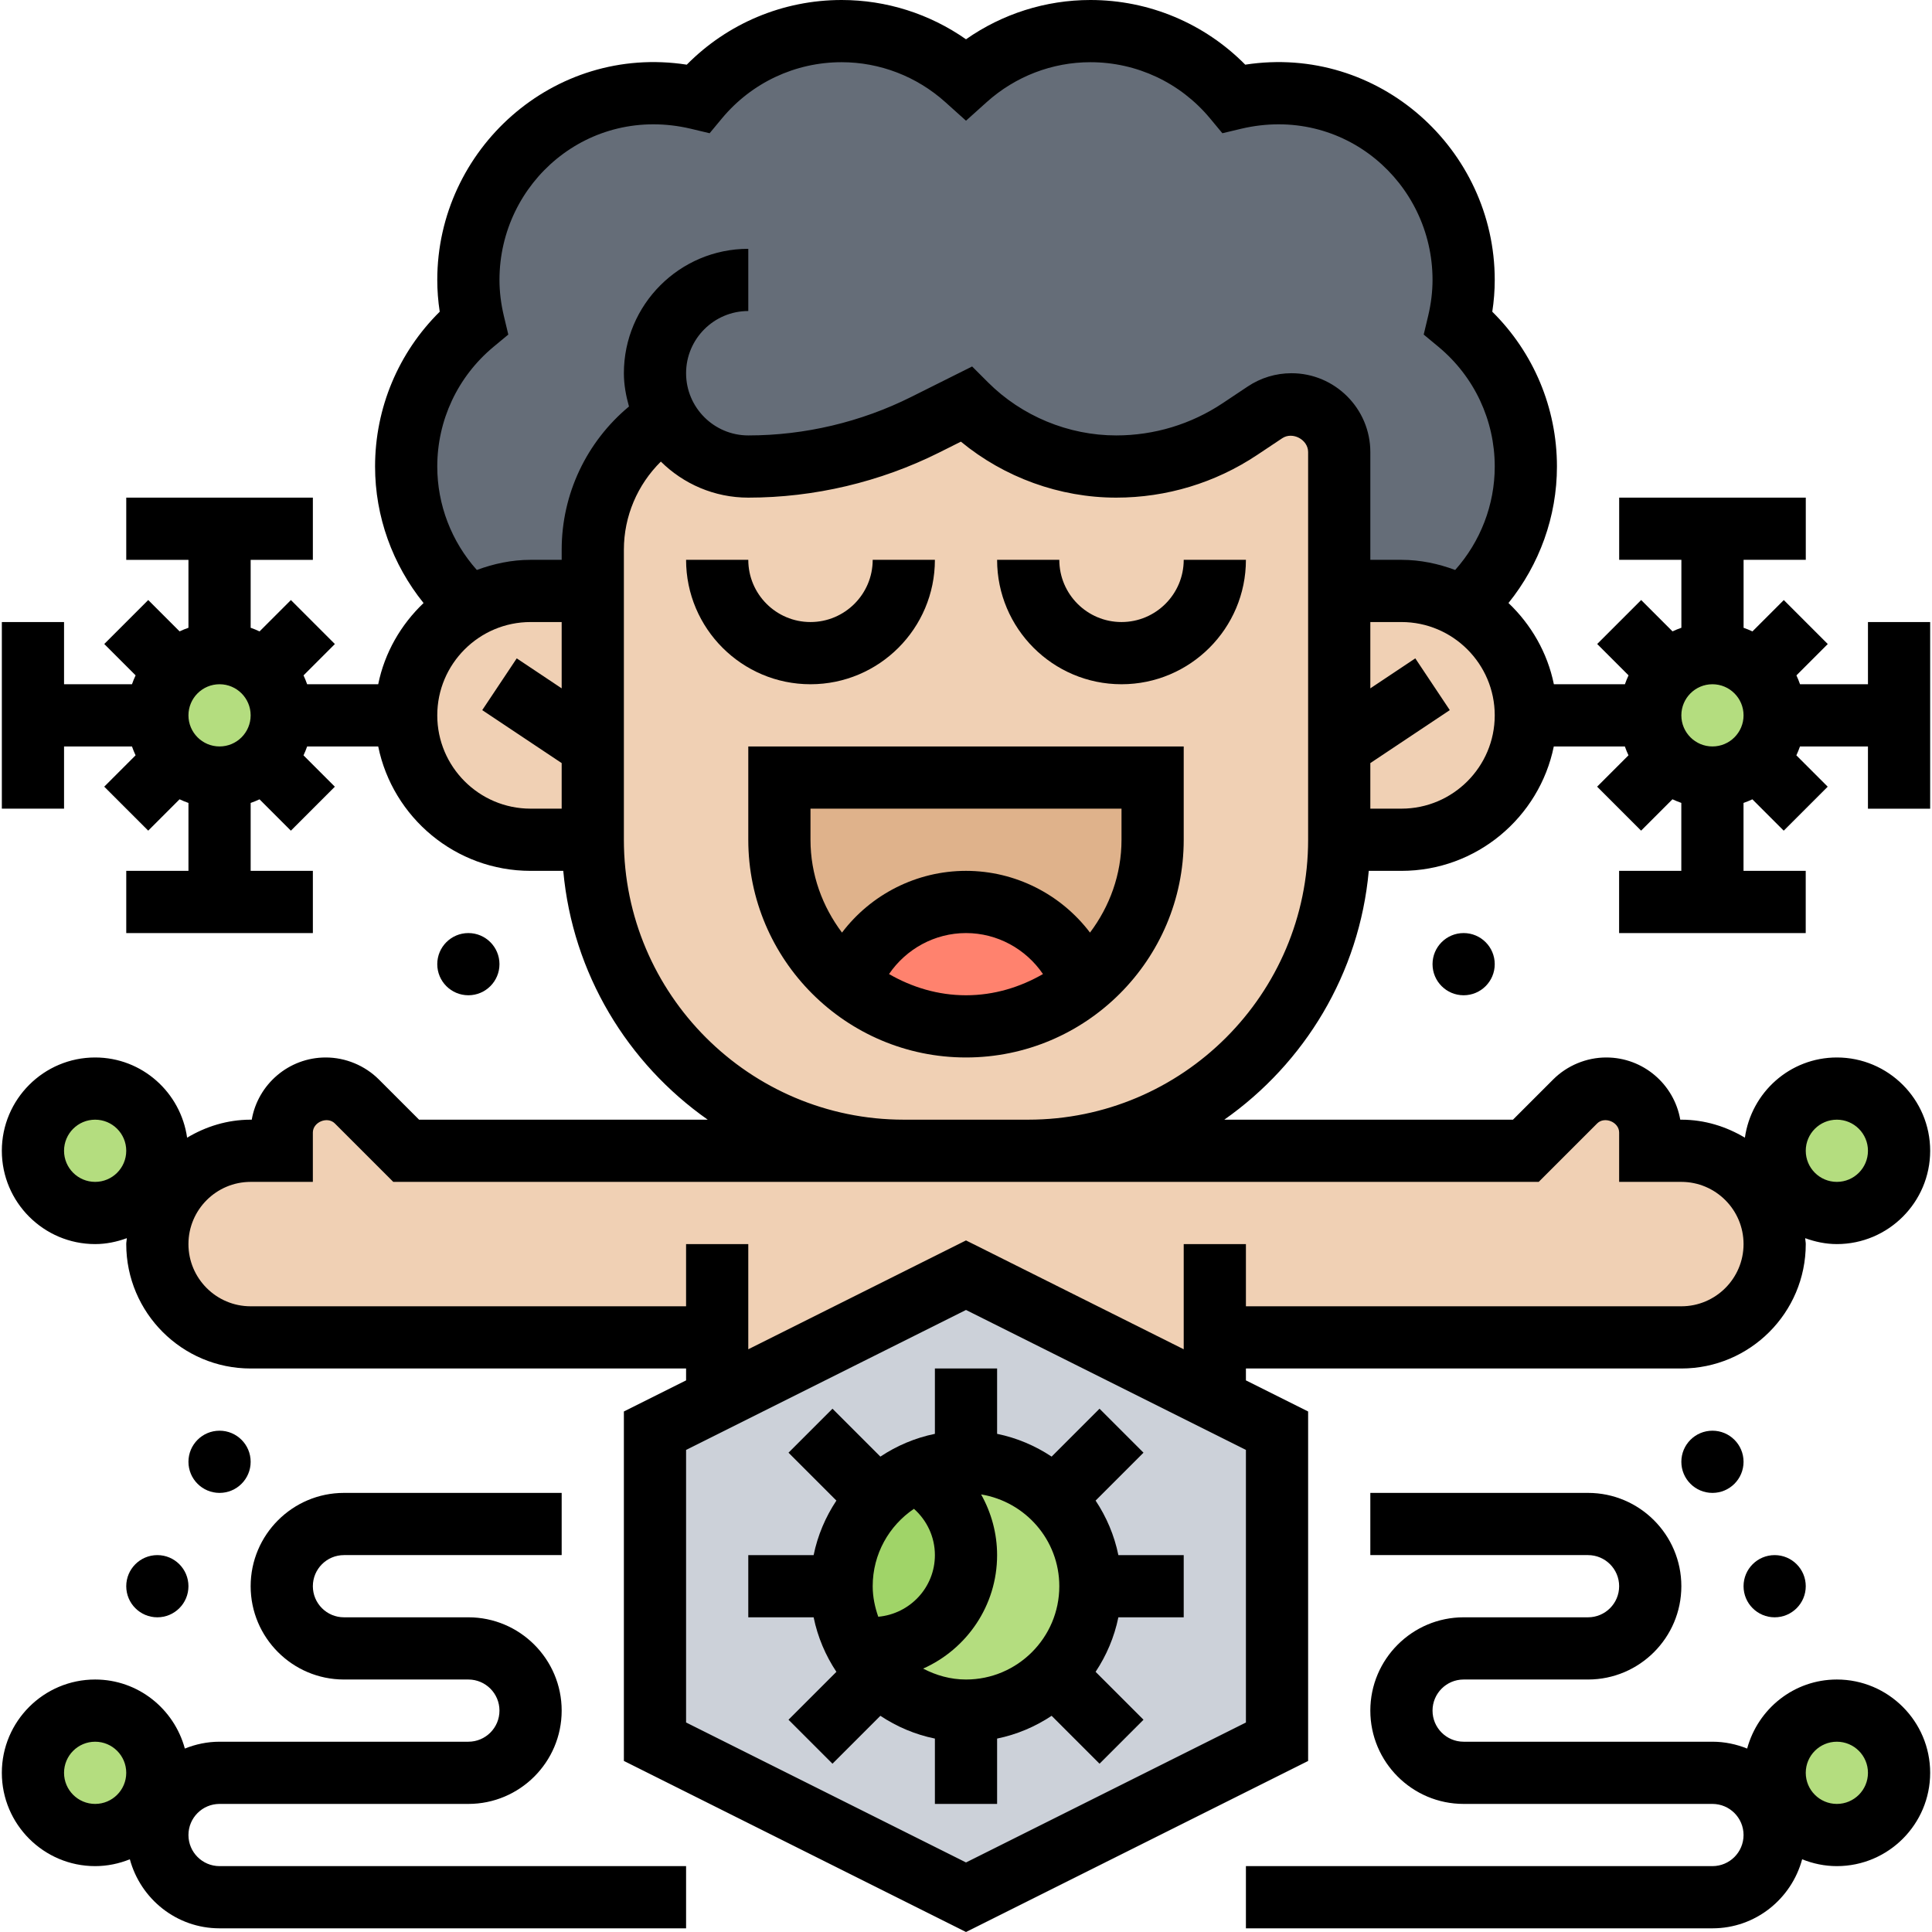 <svg xmlns="http://www.w3.org/2000/svg" id="_x30_1" height="512" viewBox="0 0 62 62.118" width="512"><g><g><g><path d="m23 45 8-4 8 4 2 1v10l-10 5-10-5v-10z" fill="#ccd1d9"></path></g><g><circle cx="31" cy="51" fill="#b4dd7f" r="4"></circle></g><g><path d="m31 50c0 1.66-1.34 3-3 3-.16 0-.31-.01-.46-.03l-.01.01c-.34-.59-.53-1.26-.53-1.98 0-1.1.45-2.1 1.17-2.83.35-.35.77-.63 1.23-.83.95.51 1.6 1.5 1.6 2.66z" fill="#a0d468"></path></g><g><path d="m56.41 21.59c.37.36.59.86.59 1.41s-.22 1.05-.59 1.41c-.36.37-.86.59-1.41.59s-1.05-.22-1.41-.59c-.37-.36-.59-.86-.59-1.41s.22-1.05.59-1.41c.36-.37.86-.59 1.41-.59s1.05.22 1.41.59z" fill="#b4dd7f"></path></g><g><circle cx="59" cy="37" fill="#b4dd7f" r="2"></circle></g><g><circle cx="59" cy="57" fill="#b4dd7f" r="2"></circle></g><g><circle cx="3" cy="57" fill="#b4dd7f" r="2"></circle></g><g><circle cx="3" cy="37" fill="#b4dd7f" r="2"></circle></g><g><path d="m8.41 21.59c.37.36.59.86.59 1.41s-.22 1.05-.59 1.41c-.36.37-.86.59-1.41.59s-1.05-.22-1.41-.59c-.37-.36-.59-.86-.59-1.41s.22-1.05.59-1.41c.36-.37.86-.59 1.41-.59s1.05.22 1.41.59z" fill="#b4dd7f"></path></g><g><path d="m21.36 13.43-.13.09c-1.39.92-2.23 2.48-2.23 4.16v1.32h-2c-.71 0-1.38.19-1.96.52l-.01-.02c-1.24-1.1-2.03-2.71-2.03-4.5 0-1.86.84-3.51 2.17-4.62-.11-.44-.17-.9-.17-1.38 0-3.31 2.69-6 6-6 .48 0 .94.06 1.38.17 1.11-1.33 2.76-2.17 4.62-2.17 1.54 0 2.94.58 4 1.54 1.06-.96 2.46-1.54 4-1.54 1.86 0 3.51.84 4.62 2.17.44-.11.9-.17 1.38-.17 3.31 0 6 2.69 6 6 0 .48-.06.94-.17 1.38 1.33 1.11 2.17 2.76 2.17 4.62 0 1.8-.79 3.41-2.04 4.51-.58-.32-1.25-.51-1.96-.51h-2v-4.46c0-.85-.69-1.54-1.54-1.54-.3 0-.59.09-.85.26l-.8.54c-1.18.78-2.57 1.2-3.98 1.2-1.81 0-3.55-.72-4.83-2l-1.32.66c-1.76.88-3.71 1.34-5.68 1.34-.83 0-1.58-.34-2.12-.88-.2-.2-.38-.43-.52-.69z" fill="#656d78"></path></g><g><path d="m13 37h16 4 16l1.59-1.59c.26-.26.62-.41 1-.41.78 0 1.41.63 1.41 1.41v.59h1c.83 0 1.58.34 2.12.88s.88 1.29.88 2.12c0 1.66-1.34 3-3 3h-15v2l-8-4-8 4v-2h-15c-.83 0-1.58-.34-2.12-.88s-.88-1.29-.88-2.12c0-1.66 1.34-3 3-3h1v-.59c0-.78.63-1.41 1.41-1.41.38 0 .74.15 1 .41z" fill="#f0d0b4"></path></g><g><path d="m46.96 19.51c1.22.69 2.04 1.99 2.04 3.49 0 1.1-.45 2.1-1.17 2.83-.73.72-1.73 1.17-2.83 1.17h-2v-3-5h2c.71 0 1.38.19 1.96.51z" fill="#f0d0b4"></path></g><g><path d="m43 24v3c0 5.52-4.48 10-10 10h-4c-5.52 0-10-4.48-10-10v-3-5-1.32c0-1.68.84-3.24 2.23-4.16l.13-.09c.14.26.32.49.52.69.54.54 1.29.88 2.12.88 1.97 0 3.92-.46 5.68-1.34l1.32-.66c1.28 1.28 3.02 2 4.83 2 1.41 0 2.8-.42 3.98-1.2l.8-.54c.26-.17.55-.26.85-.26.85 0 1.54.69 1.54 1.54v4.46z" fill="#f0d0b4"></path></g><g><path d="m19 24v3h-2c-1.1 0-2.1-.45-2.83-1.17-.72-.73-1.17-1.73-1.17-2.83 0-1.5.82-2.8 2.04-3.48.58-.33 1.25-.52 1.96-.52h2z" fill="#f0d0b4"></path></g><g><path d="m37 25v2c0 1.88-.87 3.57-2.23 4.67-.55-1.56-2.03-2.67-3.77-2.67s-3.22 1.11-3.77 2.67c-1.36-1.1-2.23-2.79-2.23-4.67v-2z" fill="#dfb28b"></path></g><g><path d="m31 29c1.74 0 3.22 1.11 3.77 2.67-1.03.83-2.34 1.33-3.77 1.33s-2.74-.5-3.77-1.33c.55-1.56 2.03-2.67 3.77-2.67z" fill="#ff826e"></path></g></g><g><path d="m30 44v2.101c-.637.13-1.229.384-1.753.732l-1.54-1.54-1.414 1.414 1.54 1.54c-.348.524-.602 1.116-.732 1.753h-2.101v2h2.101c.13.637.384 1.229.732 1.753l-1.54 1.54 1.414 1.414 1.54-1.54c.524.348 1.116.602 1.753.732v2.101h2v-2.101c.637-.13 1.229-.384 1.753-.732l1.54 1.54 1.414-1.414-1.54-1.54c.348-.524.602-1.116.732-1.753h2.101v-2h-2.101c-.13-.637-.384-1.229-.732-1.753l1.54-1.54-1.414-1.414-1.54 1.54c-.524-.348-1.116-.602-1.753-.732v-2.101zm-.673 4.512c.42.374.673.908.673 1.488 0 1.041-.803 1.89-1.821 1.982-.108-.309-.179-.636-.179-.982 0-1.035.527-1.949 1.327-2.488zm4.673 2.488c0 1.654-1.346 3-3 3-.499 0-.963-.134-1.378-.351 1.398-.624 2.378-2.021 2.378-3.649 0-.699-.186-1.365-.514-1.951 1.423.234 2.514 1.463 2.514 2.951z"></path><path d="m24 27c0 3.859 3.141 7 7 7s7-3.141 7-7v-3h-14zm4.525 4.318c.55-.807 1.468-1.318 2.475-1.318s1.925.511 2.475 1.318c-.733.422-1.57.682-2.475.682s-1.742-.26-2.475-.682zm-2.525-5.318h10v1c0 1.123-.385 2.149-1.013 2.985-.929-1.226-2.395-1.985-3.987-1.985-1.591 0-3.058.759-3.987 1.985-.628-.836-1.013-1.862-1.013-2.985z"></path><path d="m30 18h-2c0 1.103-.897 2-2 2s-2-.897-2-2h-2c0 2.206 1.794 4 4 4s4-1.794 4-4z"></path><path d="m36 20c-1.103 0-2-.897-2-2h-2c0 2.206 1.794 4 4 4s4-1.794 4-4h-2c0 1.103-.897 2-2 2z"></path><path d="m6 59c0-.552.448-1 1-1h8c1.654 0 3-1.346 3-3s-1.346-3-3-3h-4c-.552 0-1-.448-1-1s.448-1 1-1h7v-2h-7c-1.654 0-3 1.346-3 3s1.346 3 3 3h4c.552 0 1 .448 1 1s-.448 1-1 1h-8c-.395 0-.77.081-1.116.22-.345-1.275-1.501-2.22-2.884-2.22-1.654 0-3 1.346-3 3s1.346 3 3 3c.395 0 .77-.081 1.116-.22.345 1.275 1.501 2.22 2.884 2.22h15v-2h-15c-.552 0-1-.448-1-1zm-3-1c-.552 0-1-.448-1-1s.448-1 1-1 1 .448 1 1-.448 1-1 1z"></path><circle cx="15" cy="31" r="1"></circle><circle cx="5" cy="51" r="1"></circle><circle cx="7" cy="47" r="1"></circle><path d="m62 26v-6h-2v2h-2.184c-.035-.098-.072-.193-.116-.285l1.008-1.008-1.414-1.414-1.008 1.008c-.093-.044-.188-.082-.285-.116v-2.185h2v-2h-6v2h2v2.184c-.098.035-.193.072-.285.116l-1.008-1.008-1.414 1.414 1.008 1.008c-.044.093-.082.188-.116.285h-2.285c-.208-1.019-.733-1.919-1.459-2.611.995-1.235 1.558-2.778 1.558-4.388 0-1.883-.751-3.665-2.079-4.978.053-.343.079-.686.079-1.022 0-4.195-3.73-7.582-8.022-6.921-1.313-1.328-3.095-2.079-4.978-2.079-1.437 0-2.829.443-4 1.263-1.171-.82-2.563-1.263-4-1.263-1.883 0-3.665.751-4.978 2.079-4.292-.662-8.022 2.726-8.022 6.921 0 .336.026.679.079 1.022-1.328 1.313-2.079 3.095-2.079 4.978 0 1.609.563 3.153 1.559 4.389-.726.692-1.251 1.592-1.458 2.611h-2.285c-.035-.098-.072-.193-.116-.285l1.008-1.008-1.414-1.414-1.008 1.008c-.093-.045-.188-.082-.286-.117v-2.184h2v-2h-6v2h2v2.184c-.098.035-.193.072-.285.116l-1.008-1.008-1.414 1.414 1.008 1.008c-.045.093-.082.188-.117.286h-2.184v-2h-2v6h2v-2h2.184c.035.098.072.193.116.285l-1.008 1.008 1.414 1.414 1.008-1.008c.093.045.188.082.286.117v2.184h-2v2h6v-2h-2v-2.184c.098-.035.193-.072.285-.116l1.008 1.008 1.414-1.414-1.008-1.008c.045-.093.082-.188.117-.286h2.285c.465 2.279 2.484 4 4.899 4h1.051c.3 3.306 2.067 6.189 4.645 8h-9.281l-1.293-1.293c-.45-.449-1.072-.707-1.708-.707-1.19 0-2.182.865-2.379 2h-.035c-.749 0-1.443.22-2.043.579-.206-1.454-1.447-2.579-2.957-2.579-1.654 0-3 1.346-3 3s1.346 3 3 3c.359 0 .7-.074 1.019-.19-.003.064-.019.125-.019.19 0 2.206 1.794 4 4 4h14v.382l-2 1v11.236l11 5.5 11-5.5v-11.236l-2-1v-.382h14c2.206 0 4-1.794 4-4 0-.065-.016-.126-.019-.19.319.116.66.19 1.019.19 1.654 0 3-1.346 3-3s-1.346-3-3-3c-1.51 0-2.751 1.125-2.957 2.579-.6-.359-1.294-.579-2.043-.579h-.035c-.197-1.135-1.188-2-2.379-2-.636 0-1.258.258-1.707.707l-1.293 1.293h-9.281c2.577-1.811 4.345-4.694 4.645-8h1.05c2.414 0 4.434-1.721 4.899-4h2.285c.035.098.072.193.116.285l-1.008 1.008 1.414 1.414 1.008-1.008c.093.044.188.081.285.116v2.185h-2v2h6v-2h-2v-2.184c.098-.035.193-.072.285-.116l1.008 1.008 1.414-1.414-1.008-1.008c.044-.093.082-.188.116-.285h2.186v2h2zm-54-3c0 .552-.448 1-1 1s-1-.448-1-1 .448-1 1-1 1 .448 1 1zm6-8c0-1.489.658-2.892 1.807-3.847l.477-.396-.144-.603c-.093-.392-.14-.781-.14-1.154 0-3.13 2.862-5.637 6.154-4.86l.603.144.396-.477c.955-1.149 2.358-1.807 3.847-1.807 1.228 0 2.411.455 3.332 1.281l.668.6.668-.6c.921-.826 2.104-1.281 3.332-1.281 1.489 0 2.892.658 3.847 1.807l.396.477.603-.144c3.293-.777 6.154 1.73 6.154 4.86 0 .373-.047.762-.14 1.154l-.144.603.477.396c1.149.955 1.807 2.358 1.807 3.847 0 1.234-.46 2.415-1.272 3.326-.541-.201-1.118-.326-1.728-.326h-1v-3.465c0-1.397-1.138-2.535-2.535-2.535-.502 0-.988.147-1.406.426l-.807.538c-1.017.678-2.201 1.036-3.424 1.036-1.534 0-3.036-.622-4.121-1.707l-.51-.51-1.961.98c-1.616.809-3.427 1.237-5.236 1.237-1.103 0-2-.897-2-2s.897-2 2-2v-2c-2.206 0-4 1.794-4 4 0 .373.068.727.164 1.07-1.363 1.134-2.164 2.81-2.164 4.606v.324h-1c-.61 0-1.187.126-1.728.326-.813-.911-1.272-2.093-1.272-3.326zm0 8c0-1.654 1.346-3 3-3h1v2.132l-1.445-.964-1.109 1.664 2.554 1.703v1.465h-1c-1.654 0-3-1.346-3-3zm-11 15c-.552 0-1-.448-1-1s.448-1 1-1 1 .448 1 1-.448 1-1 1zm37 17.382-9 4.5-9-4.5v-8.764l9-4.5 9 4.5zm19-19.382c.552 0 1 .448 1 1s-.448 1-1 1-1-.448-1-1 .448-1 1-1zm-9.586 2 1.879-1.879c.238-.238.707-.045.707.293v1.586h2c1.103 0 2 .897 2 2s-.897 2-2 2h-14v-2h-2v3.382l-7-3.5-7 3.5v-3.382h-2v2h-14c-1.103 0-2-.897-2-2s.897-2 2-2h2v-1.586c0-.338.469-.531.707-.293l1.879 1.879zm-7.414-11c0 4.963-4.037 9-9 9h-4c-4.963 0-9-4.037-9-9v-9.324c0-1.08.438-2.092 1.189-2.835.723.715 1.715 1.159 2.811 1.159 2.118 0 4.238-.501 6.131-1.447l.705-.353c1.395 1.151 3.177 1.8 4.992 1.8 1.619 0 3.187-.475 4.533-1.372l.807-.538c.331-.221.832.044.832.445zm3-1h-1v-1.465l2.555-1.703-1.109-1.664-1.446.964v-2.132h1c1.654 0 3 1.346 3 3s-1.346 3-3 3zm11-3c0 .552-.448 1-1 1s-1-.448-1-1 .448-1 1-1 1 .448 1 1z"></path><path d="m59 54c-1.383 0-2.538.945-2.884 2.22-.346-.139-.721-.22-1.116-.22h-8c-.552 0-1-.448-1-1s.448-1 1-1h4c1.654 0 3-1.346 3-3s-1.346-3-3-3h-7v2h7c.552 0 1 .448 1 1s-.448 1-1 1h-4c-1.654 0-3 1.346-3 3s1.346 3 3 3h8c.552 0 1 .448 1 1s-.448 1-1 1h-15v2h15c1.383 0 2.539-.945 2.884-2.22.346.139.721.22 1.116.22 1.654 0 3-1.346 3-3s-1.346-3-3-3zm0 4c-.552 0-1-.448-1-1s.448-1 1-1 1 .448 1 1-.448 1-1 1z"></path><circle cx="47" cy="31" r="1"></circle><circle cx="57" cy="51" r="1"></circle><circle cx="55" cy="47" r="1"></circle></g></g></svg>